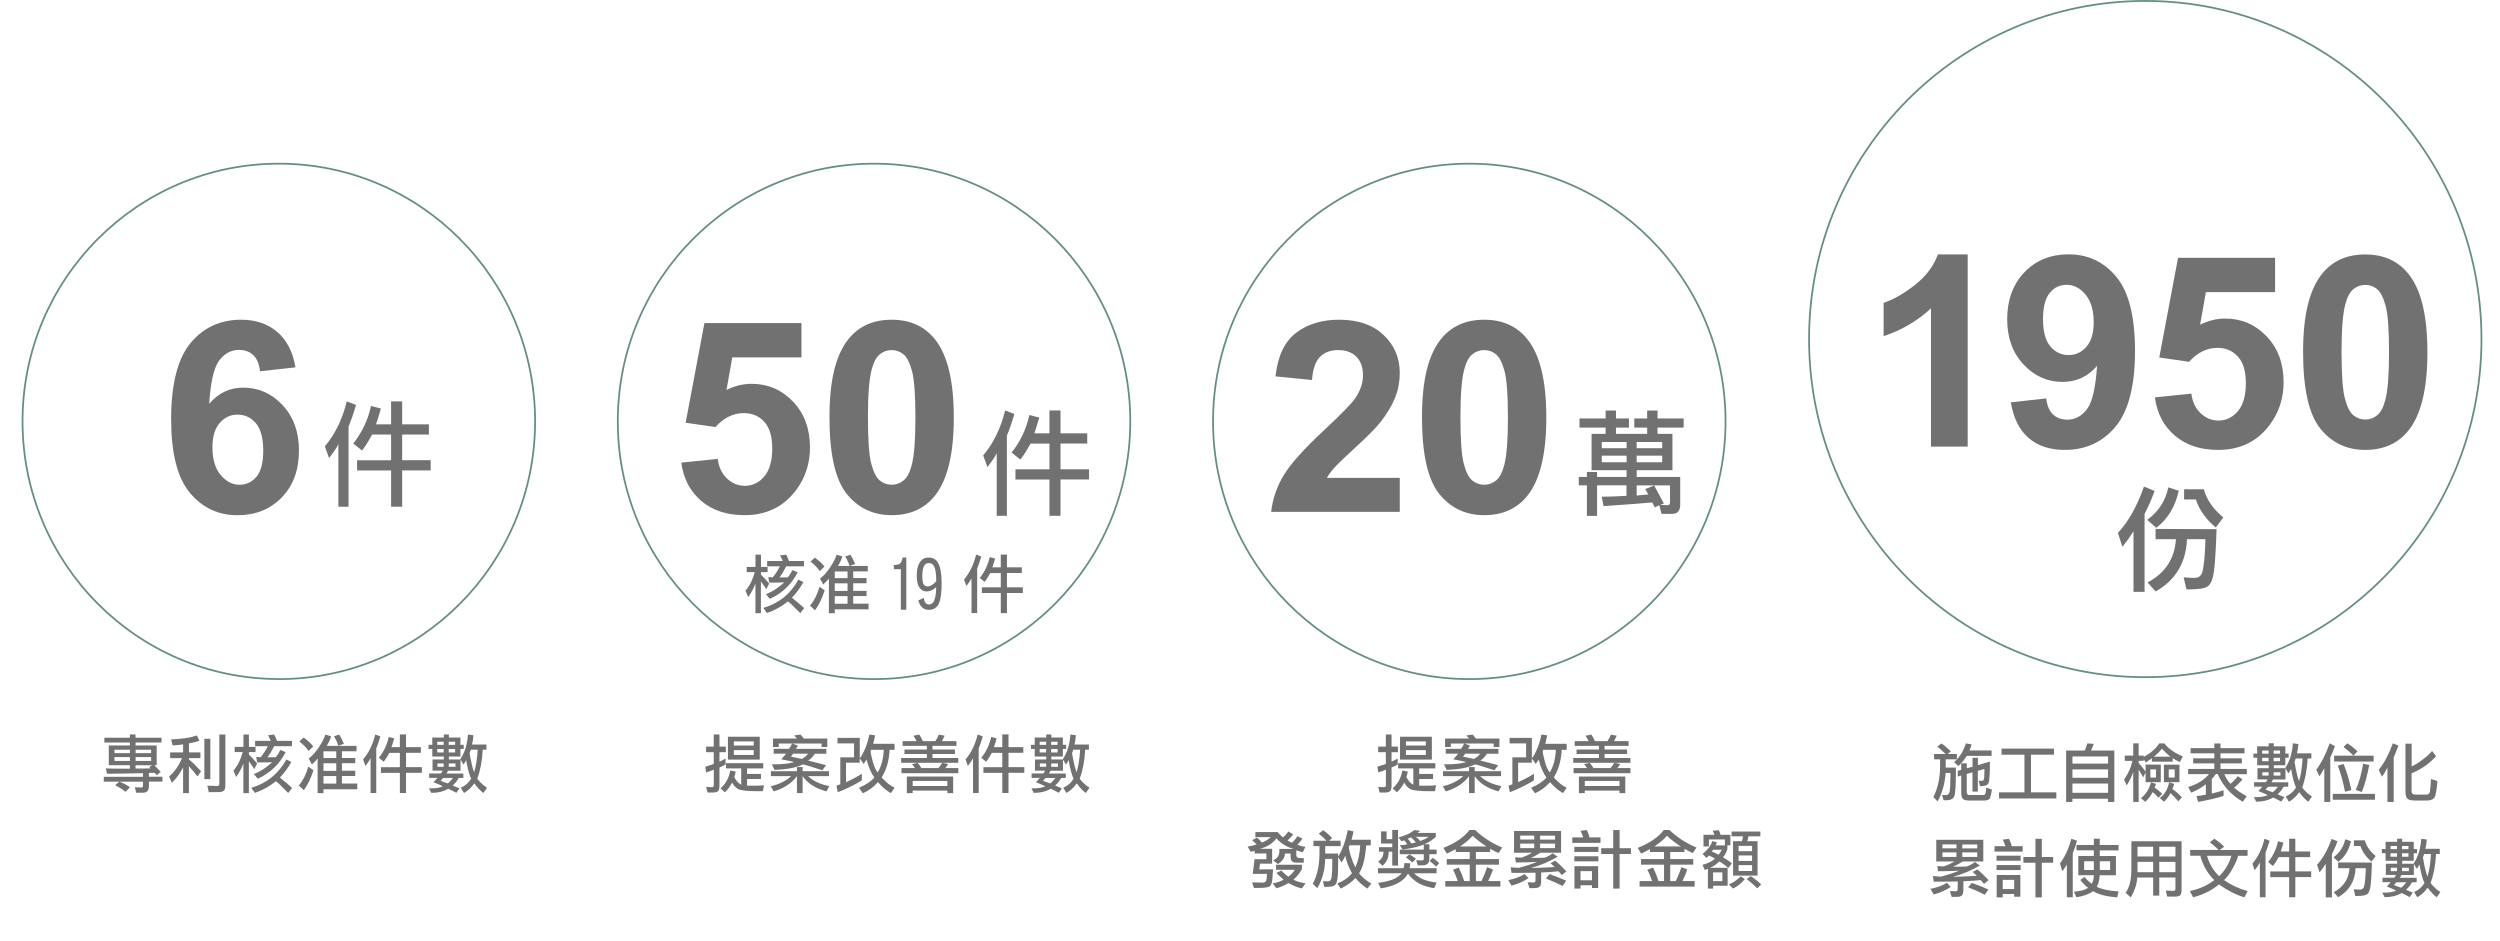 <?xml version="1.0" encoding="UTF-8"?>
<svg id="_圖層_2" data-name="圖層_2" xmlns="http://www.w3.org/2000/svg" xmlns:xlink="http://www.w3.org/1999/xlink" viewBox="0 0 392.69 147.81">
  <defs>
    <style>
      .cls-1 {
        stroke: #638f82;
        stroke-width: .28px;
      }

      .cls-1, .cls-2 {
        fill: none;
      }

      .cls-3 {
        fill: #727171;
      }

      .cls-4 {
        clip-path: url(#clippath);
      }
    </style>
    <clipPath id="clippath">
      <rect class="cls-2" width="392.69" height="147.81"/>
    </clipPath>
  </defs>
  <g id="_圖層_1-2" data-name="圖層_1">
    <path class="cls-3" d="M46.43,57.7l-5.58.62c-.14-1.15-.49-2-1.07-2.54s-1.32-.82-2.24-.82c-1.22,0-2.25.55-3.09,1.64s-1.37,3.37-1.59,6.83c1.44-1.7,3.22-2.54,5.35-2.54,2.41,0,4.47.92,6.18,2.75s2.57,4.2,2.57,7.1c0,3.08-.9,5.54-2.71,7.4s-4.12,2.79-6.95,2.79c-3.04,0-5.53-1.18-7.49-3.54-1.96-2.36-2.93-6.22-2.93-11.6s1.02-9.48,3.06-11.92,4.68-3.65,7.94-3.65c2.28,0,4.17.64,5.67,1.92s2.45,3.13,2.86,5.57ZM33.37,70.27c0,1.87.43,3.32,1.29,4.34s1.85,1.53,2.95,1.53,1.96-.42,2.67-1.25,1.07-2.2,1.07-4.1-.38-3.39-1.15-4.3-1.72-1.36-2.87-1.36-2.04.43-2.81,1.3c-.77.87-1.15,2.15-1.15,3.85Z"/>
    <g>
      <path class="cls-3" d="M107,72.67l5.74-.59c.16,1.3.65,2.33,1.46,3.09.81.76,1.74,1.14,2.79,1.14,1.2,0,2.22-.49,3.06-1.47.83-.98,1.25-2.45,1.25-4.42,0-1.85-.41-3.23-1.24-4.15-.83-.92-1.9-1.38-3.23-1.38-1.65,0-3.14.73-4.45,2.19l-4.68-.68,2.95-15.65h15.24v5.39h-10.87l-.9,5.11c1.29-.64,2.6-.96,3.94-.96,2.56,0,4.72.93,6.5,2.79s2.67,4.27,2.67,7.24c0,2.47-.72,4.68-2.15,6.62-1.96,2.65-4.67,3.98-8.14,3.98-2.78,0-5.04-.75-6.79-2.24s-2.8-3.49-3.14-6.01Z"/>
      <path class="cls-3" d="M140.06,50.22c2.91,0,5.19,1.04,6.83,3.12,1.96,2.46,2.93,6.54,2.93,12.24s-.98,9.78-2.95,12.26c-1.63,2.05-3.9,3.08-6.81,3.08s-5.28-1.12-7.08-3.37c-1.79-2.25-2.69-6.26-2.69-12.03s.98-9.73,2.95-12.22c1.63-2.05,3.9-3.08,6.81-3.08ZM140.06,54.99c-.7,0-1.32.22-1.87.67s-.97,1.24-1.27,2.39c-.4,1.49-.59,4-.59,7.53s.18,5.95.53,7.27.8,2.2,1.34,2.63,1.16.66,1.86.66,1.32-.22,1.87-.67.97-1.24,1.27-2.39c.4-1.48.59-3.98.59-7.51s-.18-5.95-.53-7.27c-.36-1.32-.8-2.2-1.34-2.64s-1.16-.67-1.86-.67Z"/>
    </g>
    <g>
      <path class="cls-3" d="M219.87,75.05v5.35h-20.2c.22-2.02.88-3.94,1.97-5.75s3.25-4.21,6.48-7.21c2.6-2.42,4.19-4.06,4.78-4.92.79-1.19,1.19-2.37,1.19-3.53,0-1.29-.35-2.27-1.04-2.96s-1.64-1.04-2.86-1.04-2.16.36-2.87,1.09-1.12,1.93-1.23,3.61l-5.74-.57c.34-3.17,1.42-5.45,3.22-6.83s4.06-2.07,6.77-2.07c2.97,0,5.3.8,6.99,2.4s2.54,3.59,2.54,5.97c0,1.35-.24,2.64-.73,3.87-.49,1.22-1.25,2.51-2.31,3.85-.7.89-1.96,2.17-3.77,3.83s-2.97,2.78-3.46,3.32-.88,1.08-1.18,1.6h11.44Z"/>
      <path class="cls-3" d="M233.13,50.22c2.91,0,5.19,1.04,6.83,3.12,1.96,2.46,2.93,6.54,2.93,12.24s-.98,9.78-2.95,12.26c-1.63,2.05-3.9,3.08-6.81,3.08s-5.28-1.12-7.08-3.37c-1.79-2.25-2.69-6.26-2.69-12.03s.98-9.73,2.95-12.22c1.63-2.05,3.9-3.08,6.81-3.08ZM233.13,54.99c-.7,0-1.32.22-1.87.67s-.97,1.24-1.27,2.39c-.4,1.49-.59,4-.59,7.53s.18,5.95.53,7.27.8,2.2,1.34,2.63,1.16.66,1.86.66,1.32-.22,1.87-.67.97-1.24,1.27-2.39c.4-1.48.59-3.98.59-7.51s-.18-5.95-.53-7.27c-.36-1.32-.8-2.2-1.34-2.64s-1.16-.67-1.86-.67Z"/>
    </g>
    <g>
      <path class="cls-3" d="M309.07,70.15h-5.76v-21.72c-2.11,1.97-4.59,3.42-7.44,4.37v-5.23c1.5-.49,3.14-1.42,4.9-2.8,1.76-1.37,2.97-2.98,3.63-4.81h4.68v30.19Z"/>
      <path class="cls-3" d="M315.83,63.2l5.58-.62c.14,1.13.49,1.98,1.07,2.52s1.33.82,2.28.82c1.19,0,2.2-.55,3.04-1.64s1.37-3.36,1.6-6.81c-1.45,1.68-3.26,2.52-5.43,2.52-2.37,0-4.41-.91-6.12-2.74-1.72-1.83-2.57-4.2-2.57-7.13s.91-5.51,2.72-7.37c1.81-1.87,4.12-2.8,6.92-2.8,3.05,0,5.55,1.18,7.51,3.54,1.96,2.36,2.93,6.24,2.93,11.64s-1.02,9.46-3.06,11.89-4.69,3.65-7.96,3.65c-2.35,0-4.25-.62-5.7-1.88-1.45-1.25-2.38-3.12-2.79-5.61ZM328.87,50.61c0-1.86-.43-3.3-1.28-4.33s-1.84-1.54-2.96-1.54-1.95.42-2.66,1.26c-.7.84-1.06,2.22-1.06,4.13s.38,3.37,1.15,4.28c.77.91,1.72,1.36,2.87,1.36s2.04-.44,2.8-1.31,1.14-2.16,1.14-3.86Z"/>
      <path class="cls-3" d="M338.47,62.42l5.74-.59c.16,1.3.65,2.33,1.46,3.09.81.76,1.74,1.14,2.79,1.14,1.2,0,2.22-.49,3.06-1.47.83-.98,1.25-2.45,1.25-4.42,0-1.85-.41-3.23-1.24-4.15-.83-.92-1.9-1.38-3.23-1.38-1.65,0-3.14.73-4.45,2.19l-4.68-.68,2.95-15.65h15.24v5.39h-10.87l-.9,5.11c1.29-.64,2.6-.96,3.94-.96,2.56,0,4.72.93,6.5,2.79s2.67,4.27,2.67,7.24c0,2.47-.72,4.68-2.15,6.62-1.96,2.65-4.67,3.98-8.14,3.98-2.78,0-5.04-.75-6.79-2.24s-2.8-3.49-3.14-6.01Z"/>
      <path class="cls-3" d="M371.53,39.97c2.91,0,5.19,1.04,6.83,3.12,1.96,2.46,2.93,6.54,2.93,12.24s-.98,9.78-2.95,12.26c-1.63,2.05-3.9,3.08-6.81,3.08s-5.28-1.12-7.08-3.37c-1.79-2.25-2.69-6.26-2.69-12.03s.98-9.73,2.95-12.22c1.63-2.05,3.9-3.08,6.81-3.08ZM371.53,44.75c-.7,0-1.32.22-1.87.67s-.97,1.24-1.27,2.39c-.4,1.49-.59,4-.59,7.53s.18,5.95.53,7.27.8,2.2,1.34,2.63,1.16.66,1.86.66,1.32-.22,1.87-.67.97-1.24,1.27-2.39c.4-1.48.59-3.98.59-7.51s-.18-5.95-.53-7.27c-.36-1.32-.8-2.2-1.34-2.64s-1.16-.67-1.86-.67Z"/>
    </g>
    <path class="cls-3" d="M51.02,70.12c1.62-1.92,2.77-4.28,3.45-7.07l1.46.56c-.41,1.36-.8,2.49-1.18,3.39v12.6h-1.6v-9.83c-.23.5-.72,1.23-1.46,2.18l-.67-1.85ZM61.43,79.61v-5.71h-5.34v-1.6h5.34v-4.04h-2.97c-.28.47-.52.87-.7,1.21-.25.4-.54.83-.9,1.3l-1.37-1.11c1.38-1.73,2.31-3.7,2.79-5.89l1.55.4c-.36,1.27-.62,2.09-.77,2.48h2.37v-3.6h1.74v3.6h4.2v1.6h-4.2v4.04h4.48v1.6h-4.48v5.71h-1.74Z"/>
    <path class="cls-3" d="M154.43,71.54c1.62-1.92,2.77-4.28,3.45-7.07l1.46.56c-.41,1.36-.8,2.49-1.18,3.39v12.6h-1.6v-9.83c-.23.5-.72,1.23-1.46,2.18l-.67-1.85ZM164.84,81.03v-5.71h-5.34v-1.6h5.34v-4.04h-2.97c-.28.47-.52.87-.7,1.21-.25.4-.54.83-.9,1.3l-1.37-1.11c1.38-1.73,2.31-3.7,2.79-5.89l1.55.4c-.36,1.27-.62,2.09-.77,2.48h2.37v-3.6h1.74v3.6h4.2v1.6h-4.2v4.04h4.48v1.6h-4.48v5.71h-1.74Z"/>
    <path class="cls-3" d="M259.93,79.71l-.39-.79c-1.31.13-3.87.32-7.66.58l-.28-1.48c1.24,0,2.54-.05,3.88-.14v-1.65h-4.62v4.8h-1.6v-4.8h-1.27v-1.32h1.27v-.77h1.6v.77h4.64v-1.05h-5.5v-5.71h2.2v-.98h-4.1v-1.44h4.1v-1.25h1.63v1.25h2.04v1.44h-2.04v.98h4.9v-.98h-2.02v-1.44h2.02v-1.25h1.63v1.25h4.1v1.44h-4.1v.98h2.34v5.71h-5.62v1.05h6.84v4.32c0,1-.42,1.49-1.25,1.49h-1.69l-.35-1.37-.7.35ZM255.5,70.4v-.97h-3.9v.97h3.9ZM255.5,72.61v-1.04h-3.9v1.04h3.9ZM261.09,70.4v-.97h-4.01v.97h4.01ZM261.09,72.61v-1.04h-4.01v1.04h4.01ZM260.76,79.31l1.16.04c.27,0,.4-.15.4-.46v-2.65h-5.24v1.6c.88-.08,1.49-.14,1.83-.18l-.49-.84,1.41-.56c.15.26.4.73.76,1.41.3.59.56,1.05.76,1.41l-.58.25Z"/>
    <path class="cls-3" d="M332.67,83.72c1.64-1.77,3.01-4.2,4.1-7.29l1.67.69c-.47,1.28-1,2.48-1.58,3.62v12.23h-1.74v-9.51c-.55.87-1.13,1.68-1.74,2.43l-.7-2.16ZM340.6,76.55l1.63.54c-.55,2.5-1.73,4.44-3.53,5.82l-1.42-1.25c1.76-1.29,2.87-2.99,3.32-5.12ZM348.17,83.12c-.11,3.15-.24,5.34-.4,6.56-.16,1.21-.47,1.99-.91,2.36s-1.44.54-2.99.54h-.42l-.46-1.9c.62.06,1.18.09,1.69.09.64,0,1.05-.28,1.23-.83v-.02c.27-.9.44-2.64.51-5.22h-2.9c-.14,3.68-1.78,6.42-4.92,8.21l-1.27-1.42c2.77-1.46,4.25-3.73,4.46-6.79h-3.2v-1.62l9.58.04ZM346.17,76.85c.43,1.62,1.45,3.09,3.06,4.43l-1.18,1.58c-1.57-1.31-2.61-2.78-3.13-4.41h-1.85v-1.6h3.09Z"/>
    <g>
      <path class="cls-3" d="M24.21,120.19c.29.26.64.61,1.04,1.05l-.62.53-.33-.37h-.45c-.19,0-.34,0-.46,0v.61h2.12v.76h-2.12v.71c0,.69-.32,1.04-.95,1.04h-1.05l-.21-.87.99.05c.2,0,.29-.1.29-.29v-.63h-6.16v-.76h6.16v-.57c-.8.03-1.66.04-2.57.05-1.06,0-2.08.02-3.07.04l-.21-.84c.88.03,1.75.04,2.61.04.48,0,.88,0,1.18,0v-.54h-3.31v-3.1h3.31v-.47h-4.01v-.75h4.01v-.51h.89v.51h4.08v.75h-4.08v.47h3.32v3.1h-.4ZM20.41,118.3v-.53h-2.43v.53h2.43ZM20.41,119.52v-.6h-2.43v.6h2.43ZM20.41,123.65l-.67.72c-.52-.39-1.07-.74-1.65-1.04l.66-.55c.49.18,1.04.46,1.66.86ZM23.74,118.3v-.53h-2.44v.53h2.44ZM23.74,119.52v-.6h-2.44v.6h2.44ZM21.29,120.19v.53c.42,0,.82,0,1.22,0,.42,0,.8-.02,1.14-.03l-.22-.22.47-.26h-2.61Z"/>
      <path class="cls-3" d="M28.77,116.92c-.46.08-1.02.14-1.66.17l-.23-.95c1.68-.06,3.03-.26,4.05-.62l.39.84c-.55.18-1.09.32-1.64.4v1.42h1.8v.9h-1.8v.21c.57.46,1.2,1.08,1.9,1.86l-.56.81c-.61-.77-1.05-1.31-1.35-1.6v4.22h-.91v-4.05c-.52,1.01-1.11,1.82-1.77,2.42l-.42-.98c.85-.74,1.52-1.7,2.03-2.89h-1.88v-.9h2.04v-1.26ZM32.1,122.38v-6.33h.94v6.33h-.94ZM34.44,115.38h.96v7.9c0,.46-.08.76-.23.91-.16.16-.46.23-.9.23h-1.48l-.22-1.01,1.55.05c.22,0,.33-.1.33-.31v-7.77Z"/>
      <path class="cls-3" d="M39.09,118.51c.41.4.84.87,1.3,1.41l-.45.89c-.4-.61-.69-1.02-.85-1.22v4.99h-.86v-4.66c-.26.72-.64,1.43-1.14,2.13l-.42-1.01c.69-.82,1.17-1.79,1.45-2.91h-1.26v-.82h1.38v-1.93h.86v1.93h1.04v.82h-1.04v.38ZM45.77,119.69c-.53.92-1.13,1.74-1.81,2.44.93.75,1.57,1.3,1.92,1.64l-.61.79c-1.19-1.22-1.84-1.84-1.95-1.84-.98.81-2.07,1.41-3.29,1.82l-.56-.8c2.43-.7,4.27-2.19,5.52-4.45l.77.4ZM43.07,117.2c-.36.72-.72,1.31-1.06,1.75.28,0,.51,0,.68,0s.38,0,.64-.02c.23-.27.47-.64.71-1.13l.83.35c-.98,1.9-2.44,3.29-4.38,4.17l-.61-.74c.68-.26,1.33-.62,1.93-1.08.61-.46.92-.72.94-.8,0,.04-.41.06-1.22.06h-1.14l-.14-.86c.1,0,.23.01.39.02.13.01.23.02.31.03.43-.53.8-1.11,1.12-1.74h-2v-.84h2.46c-.14-.32-.28-.61-.43-.88l.96-.11c.12.2.27.53.45.99h2.35v.84h-2.8Z"/>
      <path class="cls-3" d="M49.24,121c-.44,1.32-.94,2.36-1.52,3.12l-.79-.73c.66-.77,1.16-1.76,1.5-2.97l.81.58ZM48.47,117.96c-.36-.53-.85-1.03-1.46-1.49l.68-.62c.61.42,1.12.89,1.51,1.39l-.73.73ZM56.12,123.09v.88h-5.31v.61h-.92v-5.44c-.21.27-.51.59-.9.94l-.5-.93c.53-.39,1.06-.98,1.59-1.76.52-.78.86-1.45,1.02-2l.91.27c-.18.57-.42,1.07-.7,1.5h4.69v.85h-2.29v1.05h2.09v.82h-2.09v1.19h2.09v.82h-2.09v1.19h2.42ZM52.82,119.07v-1.05h-2.01v1.05h2.01ZM52.82,121.08v-1.19h-2.01v1.19h2.01ZM52.82,123.09v-1.19h-2.01v1.19h2.01ZM53.13,117.13c-.14-.51-.37-1-.67-1.47l.8-.28c.23.31.48.79.76,1.46l-.89.3Z"/>
      <path class="cls-3" d="M57.03,119.3c.9-1.07,1.54-2.38,1.91-3.93l.81.31c-.23.75-.45,1.38-.65,1.88v7h-.89v-5.46c-.13.28-.4.68-.81,1.21l-.37-1.03ZM62.81,124.57v-3.17h-2.97v-.89h2.97v-2.25h-1.65c-.16.26-.29.49-.39.67-.14.22-.3.46-.5.72l-.76-.62c.77-.96,1.29-2.05,1.55-3.27l.86.22c-.2.7-.35,1.16-.43,1.38h1.32v-2h.97v2h2.33v.89h-2.33v2.25h2.49v.89h-2.49v3.17h-.97Z"/>
      <path class="cls-3" d="M72.34,119.3v1.76h-1.97c-.05.13-.12.28-.23.44h2.64v.7h-.73c-.26.49-.58.88-.95,1.18.19.08.37.16.56.24.18.07.35.14.51.21l-.48.7c-.15-.08-.37-.2-.66-.34-.21-.09-.41-.19-.62-.3-.73.44-1.59.65-2.58.65h-.09l-.36-.71c.09,0,.21,0,.37,0,.77,0,1.38-.11,1.81-.32-.3-.16-.79-.37-1.47-.64.13-.12.33-.35.61-.68h-1.29v-.7h1.85c.12-.14.21-.29.26-.44h-1.58v-1.76h1.77v-.46h-1.81v-1.19h-.59v-.65h.59v-1.14h1.81v-.48h.8v.48h1.81v1.14h.52v.65h-.52v1.19h-1.81v.46h1.86ZM69.69,117v-.49h-1.01v.49h1.01ZM69.69,118.19v-.54h-1.01v.54h1.01ZM69.69,119.92h-.98v.53h.98v-.53ZM69.6,122.2c-.12.15-.25.3-.39.44.16.07.34.14.54.21.22.08.41.15.58.21.25-.17.53-.46.83-.86h-1.55ZM71.49,117v-.49h-1.01v.49h1.01ZM71.49,118.19v-.54h-1.01v.54h1.01ZM71.55,119.92h-1.06v.53h1.06v-.53ZM72.31,119.24c.68-.99,1.08-2.28,1.2-3.87l.86.12c-.05.59-.12,1.07-.23,1.46h2.27v.81h-.58c-.11,1.83-.4,3.34-.86,4.53,0,.05.15.24.46.57.31.33.67.62,1.07.88l-.58.82c-.48-.36-.95-.87-1.42-1.51-.43.63-.97,1.14-1.62,1.51l-.5-.82c.72-.33,1.26-.8,1.62-1.42-.29-.62-.55-1.6-.78-2.94,0,.03-.07.17-.22.42-.06.08-.12.19-.2.3l-.5-.87ZM73.94,117.77c-.03.18-.09.35-.18.52,0,.06.07.44.21,1.14.13.7.3,1.33.5,1.89.3-.95.48-2.14.56-3.56h-1.08Z"/>
    </g>
    <g>
      <path class="cls-3" d="M112.11,120.9c-.23.11-.63.25-1.19.43l-.14-.9c.62-.19,1.07-.33,1.33-.44v-1.84h-1.2v-.88h1.2v-1.9h.9v1.9h1v.88h-1v1.48c.32-.13.63-.29.95-.48l.02.92c-.24.16-.56.32-.97.48v2.8c0,.47-.07.77-.22.92-.16.15-.46.22-.9.22h-.75l-.22-.88.88.04c.21,0,.32-.1.32-.31v-2.45ZM119.84,124.28c-.21,0-.46,0-.76,0-1.7,0-2.75-.12-3.15-.35-.4-.24-.71-.58-.93-1.01-.33.63-.71,1.14-1.14,1.53l-.69-.62c.82-.7,1.33-1.63,1.54-2.79l.85.15c-.07.35-.14.64-.21.86,0,.06.1.23.31.53.2.29.46.52.77.67v-2.55h-2.39v-.82h5.85v.82h-2.54v.87h2.18v.79h-2.18v1.05h1.43c.42,0,.82-.03,1.22-.06l-.16.92ZM114.34,119.31v-3.59h5v3.59h-5ZM118.39,116.46h-3.12v.65h3.12v-.65ZM115.27,118.58h3.12v-.75h-3.12v.75Z"/>
      <path class="cls-3" d="M126.07,120.49v.65h4.14v.77h-3.28c.76.75,1.87,1.28,3.33,1.57l-.44.83c-1.74-.48-2.99-1.28-3.75-2.4v2.66h-.89v-2.66c-.81,1.11-2.03,1.91-3.65,2.4l-.47-.81c1.31-.3,2.38-.83,3.22-1.59h-3.19v-.77h4.09v-.65h.89ZM125.33,117.12c-.1.2-.21.37-.32.51h4.79v.76h-1.81c-.24.41-.59.77-1.04,1.09.46.11.9.22,1.35.33.51.12,1,.26,1.46.4l-.6.78c-1.86-.61-2.88-.92-3.06-.92-.93.49-2.41.78-4.42.87l-.44-.88h.21c1.48,0,2.57-.12,3.29-.36-.68-.16-1.35-.31-2.03-.43.14-.16.3-.33.46-.52.1-.12.21-.24.31-.37h-1.96v-.76h2.41c.14-.18.31-.46.49-.84l.9.33ZM125.19,116c-.06-.08-.14-.17-.22-.24-.06-.07-.14-.15-.21-.24l.99-.14c.1.12.19.23.26.32.08.09.16.19.25.3h3.69v1.33h-.9v-.54h-6.73v.54h-.9v-1.33h3.77ZM124.57,118.39c-.05.07-.1.14-.14.21-.06.1-.13.19-.2.25.74.14,1.31.26,1.71.36.42-.21.75-.49.99-.83h-2.36Z"/>
      <path class="cls-3" d="M136.52,115.38l.95.12c-.15.68-.25,1.12-.31,1.33h3.36v.95h-.78c-.09,1.69-.5,3.12-1.23,4.3,0,.06.2.28.6.67.39.38.86.71,1.41.98l-.58.85c-.72-.4-1.39-.97-2.03-1.72-.72.79-1.51,1.37-2.37,1.74l-.61-.86c1.11-.48,1.91-1.01,2.4-1.61-.54-.77-.94-1.72-1.21-2.82-.18.29-.34.52-.46.68l-.62-.86v.67h-2.15v3.06c.9-.4,1.73-.84,2.48-1.32v1.04c-1.13.7-2.38,1.32-3.77,1.86l-.22-1.02c.29-.1.49-.19.61-.24v-4.22h2.16v-2.19h-2.6v-.87h3.5v3.2c.29-.33.58-.88.89-1.63s.5-1.45.6-2.08ZM136.83,117.77s-.02.06-.04.11c-.03.07-.04.1-.04.12,0,.22.1.73.31,1.51.2.79.47,1.4.8,1.83.57-.94.89-2.13.96-3.56h-1.99Z"/>
      <path class="cls-3" d="M146.92,116.41c.22-.31.4-.65.54-1.02l.92.17c-.06.13-.13.27-.21.43-.06.14-.13.28-.22.42h2.29v.75h-3.77v.57h3.53v.71h-3.53v.62h4.06v.76h-8.98v-.76h4.04v-.62h-3.52v-.71h3.52v-.57h-3.81v-.75h2.19c-.2-.4-.36-.68-.5-.84l.91-.19c.21.27.4.62.57,1.03h1.97ZM141.6,121.45v-.81h2.12c-.2-.29-.35-.49-.47-.61l.87-.21c.18.17.38.44.6.82h2.68c.14-.15.26-.3.35-.45.1-.17.19-.29.24-.37l.92.19c-.09.21-.23.42-.43.63h2.05v.81h-8.93ZM142.44,121.97h7.28v2.61h-.91v-.4h-5.45v.4h-.92v-2.61ZM148.81,122.67h-5.45v.79h5.45v-.79Z"/>
      <path class="cls-3" d="M151.66,119.3c.9-1.07,1.54-2.38,1.91-3.93l.81.31c-.23.75-.45,1.38-.65,1.88v7h-.89v-5.46c-.13.28-.4.68-.81,1.21l-.37-1.03ZM157.44,124.57v-3.17h-2.97v-.89h2.97v-2.25h-1.65c-.16.26-.29.49-.39.67-.14.22-.3.46-.5.72l-.76-.62c.77-.96,1.29-2.05,1.55-3.27l.86.22c-.2.7-.35,1.16-.43,1.38h1.32v-2h.97v2h2.33v.89h-2.33v2.25h2.49v.89h-2.49v3.17h-.97Z"/>
      <path class="cls-3" d="M166.97,119.3v1.76h-1.97c-.05.13-.12.28-.23.44h2.64v.7h-.73c-.26.49-.58.88-.95,1.18.19.08.37.16.56.24.18.07.35.14.51.21l-.48.7c-.15-.08-.37-.2-.66-.34-.21-.09-.41-.19-.62-.3-.73.44-1.59.65-2.58.65h-.09l-.36-.71c.09,0,.21,0,.37,0,.77,0,1.38-.11,1.81-.32-.3-.16-.79-.37-1.47-.64.13-.12.33-.35.61-.68h-1.29v-.7h1.85c.12-.14.21-.29.26-.44h-1.58v-1.76h1.77v-.46h-1.81v-1.19h-.59v-.65h.59v-1.14h1.81v-.48h.8v.48h1.81v1.14h.52v.65h-.52v1.19h-1.81v.46h1.86ZM164.32,117v-.49h-1.01v.49h1.01ZM164.32,118.19v-.54h-1.01v.54h1.01ZM164.32,119.92h-.98v.53h.98v-.53ZM164.23,122.2c-.12.15-.25.3-.39.44.16.07.34.14.54.21.22.08.41.15.58.21.25-.17.53-.46.83-.86h-1.55ZM166.12,117v-.49h-1.01v.49h1.01ZM166.12,118.19v-.54h-1.01v.54h1.01ZM166.18,119.92h-1.06v.53h1.06v-.53ZM166.94,119.24c.68-.99,1.08-2.28,1.2-3.87l.86.12c-.05.59-.12,1.07-.23,1.46h2.27v.81h-.58c-.11,1.83-.4,3.34-.86,4.53,0,.05.15.24.46.57.31.33.67.62,1.07.88l-.58.82c-.48-.36-.95-.87-1.42-1.51-.43.63-.97,1.14-1.62,1.51l-.5-.82c.72-.33,1.26-.8,1.62-1.42-.29-.62-.55-1.6-.78-2.94,0,.03-.07.17-.22.42-.06.08-.12.19-.2.3l-.5-.87ZM168.57,117.77c-.03.18-.09.35-.18.52,0,.06.07.44.21,1.14.13.7.3,1.33.5,1.89.3-.95.48-2.14.56-3.56h-1.08Z"/>
    </g>
    <g>
      <path class="cls-3" d="M217.68,120.9c-.23.11-.63.25-1.19.43l-.14-.9c.62-.19,1.07-.33,1.33-.44v-1.84h-1.2v-.88h1.2v-1.9h.9v1.9h1v.88h-1v1.48c.32-.13.63-.29.95-.48l.02.92c-.24.16-.56.32-.97.48v2.8c0,.47-.07.77-.22.92-.16.15-.46.22-.9.22h-.75l-.22-.88.88.04c.21,0,.32-.1.32-.31v-2.45ZM225.41,124.28c-.21,0-.46,0-.76,0-1.7,0-2.75-.12-3.15-.35-.4-.24-.71-.58-.93-1.01-.33.63-.71,1.14-1.14,1.53l-.69-.62c.82-.7,1.33-1.63,1.54-2.79l.85.15c-.07.35-.14.64-.21.86,0,.06.1.23.31.53.2.29.46.52.77.67v-2.55h-2.39v-.82h5.85v.82h-2.54v.87h2.18v.79h-2.18v1.05h1.43c.42,0,.82-.03,1.22-.06l-.16.92ZM219.91,119.31v-3.59h5v3.59h-5ZM223.96,116.46h-3.12v.65h3.12v-.65ZM220.84,118.58h3.12v-.75h-3.12v.75Z"/>
      <path class="cls-3" d="M231.64,120.49v.65h4.14v.77h-3.28c.76.75,1.87,1.28,3.33,1.57l-.44.83c-1.74-.48-2.99-1.28-3.75-2.4v2.66h-.89v-2.66c-.81,1.11-2.03,1.91-3.65,2.4l-.47-.81c1.31-.3,2.38-.83,3.22-1.59h-3.19v-.77h4.09v-.65h.89ZM230.9,117.12c-.1.2-.21.37-.32.51h4.79v.76h-1.81c-.24.41-.59.77-1.04,1.09.46.11.9.22,1.35.33.51.12,1,.26,1.46.4l-.6.78c-1.86-.61-2.88-.92-3.06-.92-.93.49-2.41.78-4.42.87l-.44-.88h.21c1.48,0,2.57-.12,3.29-.36-.68-.16-1.35-.31-2.03-.43.14-.16.3-.33.46-.52.1-.12.21-.24.31-.37h-1.96v-.76h2.41c.14-.18.31-.46.49-.84l.9.33ZM230.76,116c-.06-.08-.14-.17-.22-.24-.06-.07-.14-.15-.21-.24l.99-.14c.1.12.19.23.26.32.08.09.16.19.25.3h3.69v1.33h-.9v-.54h-6.73v.54h-.9v-1.33h3.77ZM230.14,118.39c-.05.07-.1.14-.14.21-.06.1-.13.19-.2.25.74.14,1.31.26,1.71.36.42-.21.75-.49.99-.83h-2.36Z"/>
      <path class="cls-3" d="M242.09,115.38l.95.12c-.15.68-.25,1.12-.31,1.33h3.36v.95h-.78c-.09,1.69-.5,3.12-1.23,4.3,0,.06.2.28.6.67.39.38.86.71,1.41.98l-.58.85c-.72-.4-1.39-.97-2.03-1.72-.72.79-1.51,1.37-2.37,1.74l-.61-.86c1.11-.48,1.91-1.01,2.4-1.61-.54-.77-.94-1.72-1.21-2.82-.18.29-.34.52-.46.68l-.62-.86v.67h-2.15v3.06c.9-.4,1.73-.84,2.48-1.32v1.04c-1.13.7-2.38,1.32-3.77,1.86l-.22-1.02c.29-.1.49-.19.61-.24v-4.22h2.16v-2.19h-2.6v-.87h3.5v3.2c.29-.33.58-.88.89-1.63s.5-1.45.6-2.08ZM242.4,117.77s-.02.06-.04.11c-.03.07-.04.1-.04.12,0,.22.1.73.31,1.51.2.79.47,1.4.8,1.83.57-.94.89-2.13.96-3.56h-1.99Z"/>
      <path class="cls-3" d="M252.49,116.41c.22-.31.4-.65.54-1.02l.92.17c-.06.13-.13.27-.21.43-.06.14-.13.28-.22.42h2.29v.75h-3.77v.57h3.53v.71h-3.53v.62h4.06v.76h-8.98v-.76h4.04v-.62h-3.52v-.71h3.52v-.57h-3.81v-.75h2.19c-.2-.4-.36-.68-.5-.84l.91-.19c.21.27.4.62.57,1.03h1.97ZM247.17,121.45v-.81h2.12c-.2-.29-.35-.49-.47-.61l.87-.21c.18.17.38.44.6.82h2.68c.14-.15.26-.3.35-.45.1-.17.19-.29.24-.37l.92.19c-.09.21-.23.42-.43.63h2.05v.81h-8.93ZM248.01,121.97h7.28v2.61h-.91v-.4h-5.45v.4h-.92v-2.61ZM254.38,122.67h-5.45v.79h5.45v-.79Z"/>
    </g>
    <g>
      <path class="cls-3" d="M200.5,131.68c-.61.83-1.49,1.38-2.64,1.65h1.96v2.33h-1.9l-.12.89h2.17c-.02.3-.05.75-.1,1.36-.04.62-.16,1.04-.35,1.25-.2.21-.8.31-1.8.31-.28,0-.53,0-.76,0l-.28-.88c.71.03,1.26.05,1.65.05s.59-.18.62-.55c.03-.36.05-.63.06-.83h-2.23l.28-2.3h1.86v-.9h-1.84v-.42l-.61.16-.51-.82c.61-.09,1.09-.21,1.44-.35-.16-.14-.27-.24-.33-.3-.12-.12-.25-.24-.38-.35l.75-.41c.34.27.59.52.76.77.47-.14.93-.42,1.4-.85h-2.41v-.79h3.51c.25.32.52.6.83.83.29-.22.57-.53.84-.93l.77.47c-.29.34-.6.66-.91.96.17.08.41.2.71.36.4-.4.69-.75.87-1.05l.77.39c-.23.34-.49.66-.79.95.44.19.86.3,1.26.32l-.41.87c-.34-.08-.68-.19-1.02-.31v.76c0,.31.18.46.55.46h.62v.72h-1.19c-.59,0-.88-.31-.88-.92v-.51h-.89c-.01.64-.38,1.19-1.09,1.65l-.76-.58c.65-.29.98-.77.98-1.45v-.35h2.26c-1.08-.28-1.99-.83-2.72-1.65ZM204.51,136.5c-.37.68-.82,1.23-1.34,1.66.42.27,1.05.46,1.89.58l-.56.81c-.6-.12-1.31-.4-2.12-.84-.55.34-1.18.62-1.88.82l-.59-.76c.85-.18,1.42-.38,1.7-.61-.26-.21-.63-.56-1.12-1.04l.76-.38c.42.42.79.74,1.11.97.44-.33.78-.7,1.03-1.09h-2.95v-.79h4.06v.68Z"/>
      <path class="cls-3" d="M208.44,139.31c-.16,0-.3,0-.43,0l-.21-.89c.23.01.45.02.64.02h.15c.32,0,.51-.23.58-.67.06-.45.1-1.18.1-2.2v-.66h-1.11c-.04,1.71-.45,3.25-1.24,4.61l-.72-.69c.71-1.28,1.06-2.92,1.06-4.9v-1.02h-.95v-.85h2.03c-.31-.36-.71-.74-1.19-1.11l.69-.55c.48.34.95.75,1.41,1.23l-.48.43h1.81v.85h-2.42v1.16h2.02v.47c.63-.92,1.14-2.3,1.53-4.15l.9.21c-.05.19-.09.4-.15.64-.06.26-.11.48-.17.66h3.02v.89h-.72c-.14,2-.51,3.47-1.11,4.38,0,.05.19.26.57.62.37.36.82.69,1.35,1l-.62.79c-.75-.5-1.38-1.05-1.88-1.67-.55.63-1.32,1.19-2.32,1.67l-.52-.81c1.01-.4,1.78-.94,2.3-1.62-.49-.84-.84-1.75-1.05-2.73,0,0-.06.14-.2.41-.14.27-.27.48-.41.64l-.51-.85v.59c0,1.31-.03,2.22-.1,2.72-.06.51-.18.87-.37,1.07-.18.2-.61.3-1.27.3ZM211.99,132.78c-.08.18-.12.3-.12.36,0,.14.09.54.28,1.22.2.67.45,1.3.75,1.88.44-1,.7-2.16.76-3.47h-1.68Z"/>
      <path class="cls-3" d="M219.6,135.97h-.91v-2.19h-.56c0,.5-.08.93-.27,1.31-.15.33-.38.62-.7.89l-.69-.62c.08-.06.16-.12.22-.2.18-.15.31-.3.39-.46.15-.27.23-.57.24-.92h-.72v-.71h2.09v-.57h-1.76v-1.91h.87v1.23h.89v-1.46h.91v5.61ZM225.66,138.63l-.37.88c-.29-.04-.58-.09-.85-.17-.65-.16-1.2-.38-1.66-.64-.67-.39-1.21-.89-1.63-1.49-.08.19-.2.37-.35.54-.34.4-.78.74-1.32,1.02-.72.36-1.58.62-2.59.77l-.43-.87c.24-.03.48-.06.71-.1.55-.1,1.05-.22,1.48-.38.62-.23,1.14-.57,1.53-1.02h-3.73v-.8h4.02c.02-.06.05-.2.09-.41.02-.12.03-.25.03-.39l.93.03c0,.08-.02.22-.05.44-.02.12-.04.23-.06.33h4.24v.8h-3.54c.12.12.25.24.39.35.36.27.75.49,1.17.65.59.22,1.25.37,1.98.46ZM223.7,132.61h.82v.84h1.14v.72h-1.14v.62c0,.36-.06.62-.18.78-.18.23-.47.35-.87.35h-.78l-.24-.81.74.04c.2.02.33,0,.39-.07.04-.04.06-.12.06-.23v-.68h-3.77v-.72h3.77v-.8c-.09.05-.23.1-.43.17-.89.3-1.87.5-2.92.6l-.41-.66c.1,0,.3-.01.61-.04.18-.03.36-.06.56-.1-.03-.07-.11-.18-.23-.33-.07-.1-.16-.2-.25-.29l-.44.14-.46-.6c.25-.05.74-.22,1.46-.5.37-.18.72-.4,1.04-.66l.9.13-.42.33h2.87v.62c-.14.14-.3.27-.47.39-.41.31-.86.57-1.35.77ZM222.41,134.9l-.55.57c-.06-.06-.22-.18-.46-.37-.19-.13-.37-.27-.56-.43l.54-.47c.1.06.3.19.6.38.17.12.31.22.43.32ZM222.42,132.32l-.38-.4c-.12-.14-.26-.27-.41-.39l-.51.22c.06.06.17.18.32.36.08.11.16.24.25.38.06-.01.19-.04.36-.08.12-.03.24-.06.36-.1ZM224.43,131.44h-2.06c.08.07.22.18.42.34.09.08.19.19.3.32.1-.03.32-.12.65-.26.21-.1.44-.23.68-.4ZM226.07,135.57l-.47.56c-.08-.09-.26-.25-.52-.47-.18-.15-.36-.3-.53-.44l.51-.47c.08.06.24.18.5.37.16.14.33.29.51.45Z"/>
      <path class="cls-3" d="M228.98,138.39c-.25-.74-.5-1.33-.75-1.78l.91-.34c.35.72.63,1.43.85,2.12h.87v-2.57h-3.61v-.88h3.61v-1.11h-2.2v-.45c-.49.27-.96.5-1.4.7l-.53-.9c1.89-.75,3.26-1.69,4.1-2.81h.87c1.2,1.15,2.62,2.07,4.26,2.76l-.58.87c-.49-.22-.93-.45-1.31-.68v.51h-2.24v1.11h3.62v.88h-3.62v2.57h.88c.39-.83.68-1.56.88-2.18l.93.37c-.2.57-.46,1.17-.76,1.81h1.91v.87h-8.65v-.87h1.95ZM231.32,131.28c-.5.57-1.16,1.13-1.98,1.68h4.16c-.77-.48-1.5-1.04-2.18-1.68Z"/>
      <path class="cls-3" d="M240.08,137.94c-.73.5-1.61.89-2.65,1.18l-.52-.88c1.02-.2,1.88-.52,2.58-.95l.59.64ZM240.63,133.94h-2.81v-3.41h7.39v3.41h-3.25c-.26.18-.57.36-.93.55-.36.18-.54.26-.56.26,0,0,.38,0,1.12,0,.32,0,.66,0,1.03-.03.51-.18.93-.42,1.26-.7l.78.55c-1.22.74-2.62,1.33-4.2,1.78h0c1.5-.04,2.75-.09,3.74-.16-.19-.18-.41-.38-.65-.61l.72-.39c.53.42,1.12.98,1.77,1.68l-.72.59c-.08-.11-.17-.21-.25-.31-.09-.08-.18-.18-.27-.29-.59.07-1.49.13-2.72.19v1.27c0,.47-.07.78-.22.94-.16.16-.45.24-.89.24h-.72l-.3-.92.92.04c.21,0,.32-.11.32-.32v-1.22c-1,.02-1.87.03-2.6.03-.44,0-.83,0-1.17,0l-.13-.89c.29.04.71.07,1.28.1,1.02-.27,1.98-.58,2.86-.93h0c-1.2.05-2.16.08-2.88.08h-.45l-.11-.82c.33.04.66.06,1.01.06.66-.23,1.21-.49,1.65-.75ZM238.79,131.25v.62h2.2v-.62h-2.2ZM240.99,133.22v-.71h-2.2v.71h2.2ZM244.26,131.88v-.62h-2.35v.62h2.35ZM244.26,133.22v-.71h-2.35v.71h2.35ZM245.44,139.16c-.74-.38-1.61-.77-2.62-1.17l.58-.69c1.09.4,1.97.75,2.62,1.04l-.58.82Z"/>
      <path class="cls-3" d="M251.39,132.39h-4.42v-.85h1.72c-.14-.44-.29-.79-.43-1.04l.97-.12c.19.31.34.69.44,1.16h1.73v.85ZM247.29,133.02h3.78v.8h-3.78v-.8ZM247.29,134.5h3.78v.79h-3.78v-.79ZM247.32,136.06h3.71v3.42h-.97v-.43h-1.8v.53h-.95v-3.52ZM250.06,136.83h-1.8v1.44h1.8v-1.44ZM254.4,130.38v2.85h1.78v.91h-1.78v5.44h-1v-5.44h-1.89v-.91h1.89v-2.85h1Z"/>
      <path class="cls-3" d="M259.5,138.39c-.25-.74-.5-1.33-.75-1.78l.91-.34c.35.72.63,1.43.85,2.12h.87v-2.57h-3.61v-.88h3.61v-1.11h-2.2v-.45c-.49.27-.96.5-1.4.7l-.53-.9c1.89-.75,3.26-1.69,4.1-2.81h.87c1.2,1.15,2.62,2.07,4.26,2.76l-.58.87c-.49-.22-.93-.45-1.31-.68v.51h-2.24v1.11h3.62v.88h-3.62v2.57h.88c.39-.83.68-1.56.88-2.18l.93.37c-.2.57-.46,1.17-.76,1.81h1.91v.87h-8.65v-.87h1.95ZM261.84,131.28c-.5.57-1.16,1.13-1.98,1.68h4.16c-.77-.48-1.5-1.04-2.18-1.68Z"/>
      <path class="cls-3" d="M271.33,132.76v.65c-.21.57-.45.98-.69,1.24.61.36,1.08.68,1.4.96l-.57.73c-.21-.2-.49-.42-.83-.66-.35-.25-.53-.37-.57-.37-.46.47-.95.8-1.49,1h2.79v2.82h-2.28v.45h-.82v-3.12l-.49.19-.35-.81c.84-.21,1.49-.54,1.95-.97-.12-.07-.28-.16-.48-.27-.27-.15-.43-.22-.46-.22l-.18.18c-.08.08-.15.14-.22.2l-.6-.64c.8-.64,1.31-1.31,1.53-2.01l.73.21c-.03.08-.07.17-.12.25s-.08.16-.11.22h1.47v-.93h-2.51v1.1h-.85v-1.83h1.72c-.05-.14-.14-.36-.27-.64l.95-.09c.11.2.2.44.27.73h1.55v1.65h-.5ZM269.09,133.47l-.21.28c.2.07.54.23,1.04.5.21-.2.38-.46.53-.78h-1.36ZM270.54,137.03h-1.46v1.38h1.46v-1.38ZM274.07,138.08c-.49.63-1.11,1.13-1.86,1.49l-.63-.65c.72-.31,1.33-.73,1.84-1.26l.65.42ZM272.22,132.13h1.4c.09-.32.15-.57.17-.76h-1.8v-.76h4.52v.76h-1.88c-.05.33-.11.58-.18.76h1.62v5.41h-3.85v-5.41ZM275.21,132.87h-2.12v.83h2.12v-.83ZM273.09,135.23h2.12v-.86h-2.12v.86ZM273.09,136.81h2.12v-.92h-2.12v.92ZM276.02,139.55c-.45-.48-1-.97-1.66-1.46l.62-.47c.61.38,1.16.82,1.66,1.3l-.62.62Z"/>
    </g>
    <g>
      <path class="cls-3" d="M305.6,125.69c-.12,0-.23,0-.31,0l-.23-.83c.16.02.33.03.51.03h.11c.32,0,.51-.22.58-.65.06-.44.1-1.15.1-2.15,0-.27,0-.5,0-.68h-.75c-.11,1.65-.53,3.14-1.25,4.47l-.67-.68c.7-1.39,1.05-3.02,1.05-4.89v-1.04h-.94v-.83h1.81c-.44-.44-.87-.83-1.3-1.17l.65-.49c.44.29.92.7,1.46,1.23l-.48.43h1.44v.83h-1.76v1.3h1.6v.7c0,2.12-.09,3.4-.26,3.82-.18.42-.62.62-1.33.62ZM308.94,118.72c-.42.66-.86,1.19-1.34,1.61l-.66-.62c.88-.75,1.49-1.74,1.85-2.94l.89.15c-.12.48-.23.79-.33.96h3.48v.85h-3.88ZM311.25,123.49c-.1,0-.18,0-.23,0l-.22-.86c.21.02.38.03.49.03.22,0,.35-.15.37-.46.03-.41.05-.88.05-1.41l-1.04.29v3.26h-.84v-3.02l-.9.25v2.88c0,.29.14.43.43.43h2.15c.2,0,.33-.09.37-.27.04-.19.07-.49.11-.89l.89.29c-.08.62-.19,1.07-.3,1.34-.11.27-.43.4-.97.4h-2.22c-.54,0-.9-.09-1.07-.26s-.26-.52-.26-1.04v-2.64l-.54.17v-.9l.54-.15v-1.03h.88v.78l.9-.24v-1.41h.84v1.15l1.89-.55c0,1.91-.07,3.02-.21,3.35-.14.33-.51.49-1.09.49Z"/>
      <path class="cls-3" d="M319.02,124.46h3.98v.96h-9v-.96h3.99v-5.91h-3.59v-.96h8.23v.95h-3.61v5.92Z"/>
      <path class="cls-3" d="M328.46,117.89h3.65v8.07h-.99v-.5h-5.6v.5h-.98v-8.07h2.93c.14-.31.28-.69.4-1.12l1,.07c-.06.16-.12.33-.19.52-.05.14-.13.32-.23.54ZM331.13,118.82h-5.6v1.12h5.6v-1.12ZM325.53,122.17h5.6v-1.32h-5.6v1.32ZM325.53,124.53h5.6v-1.46h-5.6v1.46Z"/>
      <path class="cls-3" d="M336.65,122.11c-.24-.48-.48-.88-.72-1.21v5.06h-.85v-4.7c-.22.66-.56,1.36-1.03,2.12l-.4-.94c.66-.95,1.1-1.93,1.3-2.93h-1.2v-.82h1.33v-1.93h.85v1.93h.8v.21c1.1-.61,1.91-1.32,2.43-2.13h.81c.64.84,1.61,1.52,2.9,2.03l-.47.91c-.37-.18-.75-.38-1.12-.62v.55h-3.28v-.53c-.18.14-.33.25-.47.33-.16.12-.32.22-.46.32l-.34-.48v.22h-.8v.33c.47.54.83,1,1.09,1.39v-1.12h2.39v2.76h-2.39v-1.53l-.37.77ZM336.97,125.95l-.67-.57c.8-.66,1.32-1.49,1.56-2.48l.8.22c-.08.22-.15.42-.22.6.33.2.72.52,1.19.96l-.58.62c-.35-.39-.65-.68-.92-.88-.27.55-.65,1.06-1.16,1.53ZM338.66,120.85h-.89v1.28h.89v-1.28ZM340.93,118.85c-.4-.29-.85-.7-1.35-1.25-.36.48-.77.89-1.25,1.25h2.6ZM339.92,125.95l-.67-.62c.72-.46,1.21-1.27,1.47-2.44l.8.24c-.05.16-.1.31-.14.44-.05.14-.1.26-.16.36.54.37,1.04.81,1.51,1.31l-.57.63c-.38-.48-.79-.91-1.23-1.29-.27.54-.62.99-1.03,1.36ZM339.9,120.11h2.44v2.76h-2.44v-2.76ZM341.59,120.85h-.93v1.28h.93v-1.28Z"/>
      <path class="cls-3" d="M349.38,121.59c.26.62.59,1.14.99,1.53.57-.5.94-.9,1.12-1.2l.76.49c-.49.59-.94,1.02-1.33,1.3.42.41,1.08.86,1.98,1.35l-.59.88c-1.85-1.05-3.17-2.51-3.96-4.36h-.29c-.23.34-.45.61-.64.79v2.28c.35-.09.66-.18.95-.25.33-.08.62-.18.9-.28v.89c-.97.33-2.3.64-3.99.95l-.26-.92c.57-.05,1.06-.12,1.47-.23v-1.62c-.68.53-1.45.97-2.3,1.32l-.47-.89c1.43-.44,2.51-1.12,3.26-2.02h-3.27v-.82h4.11v-.87h-3.32v-.79h3.32v-.79h-3.73v-.82h3.73v-.73h.97v.73h3.77v.82h-3.77v.79h3.35v.79h-3.35v.87h4.13v.83h-3.53Z"/>
      <path class="cls-3" d="M358.99,120.68v1.76h-1.97c-.05.13-.12.28-.23.44h2.64v.7h-.73c-.26.49-.58.88-.95,1.18.19.08.37.16.56.24.18.07.35.14.51.21l-.48.7c-.15-.08-.37-.2-.66-.34-.21-.09-.41-.19-.62-.3-.73.44-1.59.65-2.58.65h-.09l-.36-.71c.09,0,.21,0,.37,0,.77,0,1.38-.11,1.81-.32-.3-.16-.79-.37-1.47-.64.13-.12.33-.35.61-.68h-1.29v-.7h1.85c.12-.14.21-.29.26-.44h-1.58v-1.76h1.77v-.46h-1.81v-1.19h-.59v-.65h.59v-1.14h1.81v-.48h.8v.48h1.81v1.14h.52v.65h-.52v1.19h-1.81v.46h1.86ZM356.34,118.38v-.49h-1.01v.49h1.01ZM356.34,119.57v-.54h-1.01v.54h1.01ZM356.34,121.3h-.98v.53h.98v-.53ZM356.25,123.58c-.12.15-.25.3-.39.44.16.07.34.14.54.21.22.08.41.15.58.21.25-.17.53-.46.83-.86h-1.55ZM358.14,118.38v-.49h-1.01v.49h1.01ZM358.14,119.57v-.54h-1.01v.54h1.01ZM358.2,121.3h-1.06v.53h1.06v-.53ZM358.96,120.62c.68-.99,1.08-2.28,1.2-3.87l.86.12c-.05.59-.12,1.07-.23,1.46h2.27v.81h-.58c-.11,1.83-.4,3.34-.86,4.53,0,.05.15.24.46.57.31.33.67.62,1.07.88l-.58.82c-.48-.36-.95-.87-1.42-1.51-.43.63-.97,1.14-1.62,1.51l-.5-.82c.72-.33,1.26-.8,1.62-1.42-.29-.62-.55-1.6-.78-2.94,0,.03-.07.17-.22.42-.06.08-.12.19-.2.3l-.5-.87ZM360.59,119.15c-.03.18-.09.35-.18.52,0,.06.07.44.21,1.14.13.7.3,1.33.5,1.89.3-.95.48-2.14.56-3.56h-1.08Z"/>
      <path class="cls-3" d="M363.84,120.89c.79-1.04,1.49-2.42,2.09-4.13l.84.44c-.27.74-.52,1.33-.74,1.77v6.99h-.94v-5.29c-.14.23-.26.46-.38.68-.12.21-.25.41-.39.59l-.48-1.04ZM373.05,124.7v.92h-6.63v-.92h6.63ZM372.84,118.7v.92h-6.2v-.92h6.2ZM368.34,124.37c-.29-1.57-.67-2.94-1.13-4.1l.9-.27c.46,1.04.87,2.4,1.23,4.1l-1,.27ZM368.11,117.34l.59-.59c.58.36,1.12.79,1.61,1.28l-.66.66c-.34-.38-.85-.83-1.53-1.36ZM372.15,120.17c-.31,1.64-.69,3.05-1.16,4.24l-.96-.33c.49-1.08.89-2.45,1.17-4.12l.95.21Z"/>
      <path class="cls-3" d="M373.64,120.92c.82-.99,1.56-2.38,2.22-4.16l.88.37c-.12.31-.25.63-.39.97-.12.31-.24.6-.36.87v6.99h-.98v-5.4c-.31.64-.6,1.12-.87,1.44l-.5-1.07ZM377.83,116.81h.98v3.57c.44-.18.99-.51,1.64-1,.66-.48,1.18-.95,1.57-1.42l.63.83c-1.09,1.19-2.38,2.08-3.85,2.67v2.8c0,.36.2.55.59.55h1.73c.31,0,.49-.14.54-.41s.08-.6.12-.98c.04-.38.06-.73.08-1.05l.99.32c-.06,1.02-.18,1.78-.33,2.29-.15.51-.59.76-1.32.76h-1.92c-.55,0-.93-.1-1.13-.29-.21-.2-.31-.58-.31-1.14v-7.5Z"/>
    </g>
    <g>
      <path class="cls-3" d="M306.4,139.32c-.73.5-1.61.89-2.65,1.18l-.52-.88c1.02-.2,1.88-.52,2.58-.95l.59.64ZM306.95,135.32h-2.81v-3.41h7.39v3.41h-3.25c-.26.18-.57.36-.93.55-.36.18-.54.26-.56.26,0,0,.38,0,1.12,0,.32,0,.66,0,1.03-.03.51-.18.93-.42,1.26-.7l.78.55c-1.22.74-2.62,1.33-4.2,1.78h0c1.5-.04,2.75-.09,3.74-.16-.19-.18-.41-.38-.65-.61l.72-.39c.53.42,1.12.98,1.77,1.68l-.72.59c-.08-.11-.17-.21-.25-.31-.09-.08-.18-.18-.27-.29-.59.07-1.49.13-2.72.19v1.27c0,.47-.07.78-.22.94-.16.16-.45.24-.89.24h-.72l-.3-.92.92.04c.21,0,.32-.11.32-.32v-1.22c-1,.02-1.87.03-2.6.03-.44,0-.83,0-1.17,0l-.13-.89c.29.04.71.07,1.28.1,1.02-.27,1.98-.58,2.86-.93h0c-1.2.05-2.16.08-2.88.08h-.45l-.11-.82c.33.04.66.06,1.01.06.66-.23,1.21-.49,1.65-.75ZM305.11,132.63v.62h2.2v-.62h-2.2ZM307.31,134.6v-.71h-2.2v.71h2.2ZM310.58,133.26v-.62h-2.35v.62h2.35ZM310.58,134.6v-.71h-2.35v.71h2.35ZM311.76,140.54c-.74-.38-1.61-.77-2.62-1.17l.58-.69c1.09.4,1.97.75,2.62,1.04l-.58.82Z"/>
      <path class="cls-3" d="M317.71,133.77h-4.42v-.85h1.72c-.14-.44-.29-.79-.43-1.04l.97-.12c.19.31.34.69.44,1.16h1.73v.85ZM313.61,134.4h3.78v.8h-3.78v-.8ZM313.61,135.88h3.78v.79h-3.78v-.79ZM313.64,137.44h3.71v3.42h-.97v-.43h-1.8v.53h-.95v-3.52ZM316.38,138.21h-1.8v1.44h1.8v-1.44ZM320.72,131.76v2.85h1.78v.91h-1.78v5.44h-1v-5.44h-1.89v-.91h1.89v-2.85h1Z"/>
      <path class="cls-3" d="M323.57,135.64c.79-1.08,1.39-2.38,1.79-3.89l.89.31c-.22.79-.45,1.45-.67,1.96v6.92h-.93v-5.15c-.19.37-.43.72-.73,1.04l-.34-1.21ZM332.78,132.74v.84h-2.96v.88h2.54v3.02h-2.56c-.01.7-.16,1.3-.45,1.81.77.4,1.92.65,3.43.73l-.23.94c-1.69-.14-2.95-.46-3.78-.98-.62.46-1.49.77-2.61.96l-.39-.88c.98-.07,1.72-.26,2.22-.6-.42-.31-.82-.73-1.22-1.24l.66-.47c.33.42.7.78,1.13,1.06.21-.31.32-.76.32-1.34h-2.43v-3.02h2.44v-.88h-2.73v-.84h2.73v-.99h.93v.99h2.96ZM327.37,136.66h1.52v-1.38h-1.52v1.38ZM331.45,135.28h-1.62v1.38h1.62v-1.38Z"/>
      <path class="cls-3" d="M334.79,136.69v-4.55h7.88v7.55c0,.46-.06.77-.2.92-.14.16-.45.23-.93.23h-1.12l-.23-.96,1.2.06c.21,0,.32-.11.32-.32v-1.78h-2.54v2.84h-.96v-2.84h-2.5c-.06,1.03-.4,2.07-1.01,3.12l-.82-.72c.61-.83.9-2.01.9-3.54ZM335.75,134.53h2.46v-1.53h-2.46v1.53ZM338.21,135.38h-2.46v1.62h2.46v-1.62ZM341.71,133h-2.54v1.53h2.54v-1.53ZM341.71,135.38h-2.54v1.62h2.54v-1.62Z"/>
      <path class="cls-3" d="M348.5,133.52c-.5-.5-.97-.91-1.4-1.23l.72-.54c.67.44,1.19.85,1.54,1.25l-.7.52h4.38v.91h-1.49c-.12.51-.39,1.15-.82,1.93-.42.78-.89,1.41-1.39,1.88,1.12.79,2.36,1.37,3.71,1.72l-.51.99c-1.36-.41-2.69-1.09-3.99-2.03-1.13.94-2.49,1.61-4.07,2.03l-.51-.99c1.46-.3,2.74-.87,3.84-1.71-1.07-1.06-1.8-2.34-2.19-3.83h-1.6v-.91h4.47ZM346.67,134.43c.38,1.3,1.02,2.36,1.91,3.2.9-.87,1.54-1.94,1.92-3.2h-3.84Z"/>
      <path class="cls-3" d="M353.79,135.68c.9-1.07,1.54-2.38,1.91-3.93l.81.31c-.23.75-.45,1.38-.65,1.88v7h-.89v-5.46c-.13.28-.4.68-.81,1.21l-.37-1.03ZM359.57,140.95v-3.17h-2.97v-.89h2.97v-2.25h-1.65c-.16.26-.29.49-.39.67-.14.22-.3.46-.5.72l-.76-.62c.77-.96,1.29-2.05,1.55-3.27l.86.22c-.2.7-.35,1.16-.43,1.38h1.32v-2h.97v2h2.33v.89h-2.33v2.25h2.49v.89h-2.49v3.17h-.97Z"/>
      <path class="cls-3" d="M363.96,135.82c.91-.98,1.67-2.33,2.28-4.05l.93.38c-.26.71-.55,1.38-.88,2.01v6.8h-.97v-5.28c-.31.48-.63.93-.97,1.35l-.39-1.2ZM368.37,131.83l.91.3c-.31,1.39-.96,2.46-1.96,3.23l-.79-.69c.98-.72,1.59-1.66,1.85-2.84ZM372.58,135.49c-.06,1.75-.13,2.97-.22,3.64-.09.67-.26,1.11-.51,1.31s-.8.3-1.66.3h-.23l-.25-1.05c.35.03.66.05.94.05.36,0,.59-.15.68-.46h0c.15-.51.24-1.48.28-2.91h-1.61c-.08,2.04-.99,3.56-2.73,4.56l-.7-.79c1.54-.81,2.36-2.07,2.48-3.77h-1.78v-.9l5.32.02ZM371.46,132c.24.9.81,1.72,1.7,2.46l-.65.88c-.87-.73-1.45-1.55-1.74-2.45h-1.03v-.89h1.72Z"/>
      <path class="cls-3" d="M379.16,135.68v1.76h-1.97c-.05.13-.12.28-.23.44h2.64v.7h-.73c-.26.49-.58.88-.95,1.18.19.08.37.16.56.24.18.07.35.14.51.21l-.48.7c-.15-.08-.37-.2-.66-.34-.21-.09-.41-.19-.62-.3-.73.44-1.59.65-2.58.65h-.09l-.36-.71c.09,0,.21,0,.37,0,.77,0,1.38-.11,1.81-.32-.3-.16-.79-.37-1.47-.64.13-.12.33-.35.61-.68h-1.29v-.7h1.85c.12-.14.21-.29.26-.44h-1.58v-1.76h1.77v-.46h-1.81v-1.19h-.59v-.65h.59v-1.14h1.81v-.48h.8v.48h1.81v1.14h.52v.65h-.52v1.19h-1.81v.46h1.86ZM376.51,133.38v-.49h-1.01v.49h1.01ZM376.51,134.57v-.54h-1.01v.54h1.01ZM376.51,136.3h-.98v.53h.98v-.53ZM376.42,138.58c-.12.15-.25.3-.39.44.16.07.34.14.54.21.22.08.41.15.58.21.25-.17.53-.46.83-.86h-1.55ZM378.31,133.38v-.49h-1.01v.49h1.01ZM378.31,134.57v-.54h-1.01v.54h1.01ZM378.37,136.3h-1.06v.53h1.06v-.53ZM379.13,135.62c.68-.99,1.08-2.28,1.2-3.87l.86.12c-.05.59-.12,1.07-.23,1.46h2.27v.81h-.58c-.11,1.83-.4,3.34-.86,4.53,0,.05.15.24.46.57.31.33.67.62,1.07.88l-.58.82c-.48-.36-.95-.87-1.42-1.51-.43.63-.97,1.14-1.62,1.51l-.5-.82c.72-.33,1.26-.8,1.62-1.42-.29-.62-.55-1.6-.78-2.94,0,.03-.07.17-.22.42-.06.08-.12.19-.2.3l-.5-.87ZM380.76,134.15c-.03.18-.09.35-.18.52,0,.06.07.44.21,1.14.13.7.3,1.33.5,1.89.3-.95.48-2.14.56-3.56h-1.08Z"/>
    </g>
    <g class="cls-4">
      <path class="cls-1" d="M43.8,106.67c22.23,0,40.25-18.12,40.25-40.48s-18.02-40.48-40.25-40.48S3.54,43.83,3.54,66.18s18.02,40.48,40.25,40.48Z"/>
      <path class="cls-1" d="M137.29,106.67c22.23,0,40.25-18.12,40.25-40.48s-18.02-40.48-40.25-40.48-40.25,18.12-40.25,40.48,18.02,40.48,40.25,40.48Z"/>
      <path class="cls-1" d="M230.79,106.67c22.23,0,40.25-18.12,40.25-40.48s-18.02-40.48-40.25-40.48-40.25,18.12-40.25,40.48,18.02,40.48,40.25,40.48Z"/>
      <ellipse class="cls-1" cx="336.97" cy="53.26" rx="52.81" ry="53.11"/>
    </g>
    <g>
      <path class="cls-3" d="M119.52,90.25c.41.4.84.87,1.3,1.41l-.45.89c-.4-.61-.69-1.02-.85-1.22v4.99h-.86v-4.66c-.26.72-.64,1.43-1.14,2.13l-.42-1.01c.69-.82,1.17-1.79,1.45-2.91h-1.26v-.82h1.38v-1.93h.86v1.93h1.04v.82h-1.04v.38ZM126.2,91.44c-.53.92-1.13,1.74-1.81,2.44.93.75,1.57,1.3,1.92,1.64l-.61.79c-1.19-1.22-1.84-1.84-1.95-1.84-.98.81-2.07,1.41-3.29,1.82l-.56-.8c2.43-.7,4.27-2.19,5.52-4.45l.77.4ZM123.5,88.95c-.36.72-.72,1.31-1.06,1.75.28,0,.51,0,.68,0s.38,0,.64-.02c.23-.27.47-.64.71-1.13l.83.35c-.98,1.9-2.44,3.29-4.38,4.17l-.61-.74c.68-.26,1.33-.62,1.93-1.08.61-.46.92-.72.94-.8,0,.04-.41.06-1.22.06h-1.14l-.14-.86c.1,0,.23.01.39.02.13.01.23.02.31.03.43-.53.8-1.11,1.12-1.74h-2v-.84h2.46c-.14-.32-.28-.61-.43-.88l.96-.11c.12.2.27.53.45.99h2.35v.84h-2.8Z"/>
      <path class="cls-3" d="M129.54,92.74c-.44,1.32-.94,2.36-1.52,3.12l-.79-.73c.66-.77,1.16-1.76,1.5-2.97l.81.58ZM128.77,89.71c-.36-.53-.85-1.03-1.46-1.49l.68-.62c.61.42,1.12.89,1.51,1.39l-.73.73ZM136.43,94.83v.88h-5.31v.61h-.92v-5.44c-.21.27-.51.59-.9.94l-.5-.93c.53-.39,1.06-.98,1.59-1.76.52-.78.86-1.45,1.02-2l.91.27c-.18.57-.42,1.07-.7,1.5h4.69v.85h-2.29v1.05h2.09v.82h-2.09v1.19h2.09v.82h-2.09v1.19h2.42ZM133.13,90.81v-1.05h-2.01v1.05h2.01ZM133.13,92.82v-1.19h-2.01v1.19h2.01ZM133.13,94.83v-1.19h-2.01v1.19h2.01ZM133.43,88.88c-.14-.51-.37-1-.67-1.47l.8-.28c.23.31.48.79.76,1.46l-.89.3Z"/>
      <path class="cls-3" d="M140.4,89.41v-.66c.45,0,.77-.08.95-.22.22-.15.36-.47.42-.95h.59v8.2h-.86v-6.37h-1.09Z"/>
      <path class="cls-3" d="M145.45,92.89c-.35,0-.66-.16-.92-.47-.35-.39-.53-1.05-.53-1.99,0-.89.15-1.57.45-2.04.33-.54.77-.81,1.35-.81.72,0,1.23.27,1.53.81.38.62.58,1.71.58,3.25,0,1.43-.14,2.46-.41,3.11-.31.69-.85,1.04-1.62,1.04-.82,0-1.37-.5-1.64-1.48l.86-.39c.11.68.37,1.03.78,1.03.46,0,.78-.29.95-.86.15-.51.22-1.14.22-1.88-.46.47-.99.7-1.6.7ZM145.13,88.92c-.18.41-.26.92-.26,1.51,0,.74.08,1.2.25,1.41.16.18.35.27.57.27.46,0,.92-.27,1.37-.82,0-1.11-.11-1.88-.33-2.31-.18-.36-.46-.54-.84-.54-.35,0-.6.16-.75.48Z"/>
      <path class="cls-3" d="M151.42,91.04c.9-1.07,1.54-2.38,1.91-3.93l.81.31c-.23.75-.45,1.38-.65,1.88v7h-.89v-5.46c-.13.28-.4.68-.81,1.21l-.37-1.03ZM157.2,96.32v-3.17h-2.97v-.89h2.97v-2.25h-1.65c-.16.26-.29.49-.39.67-.14.22-.3.46-.5.72l-.76-.62c.77-.96,1.29-2.05,1.55-3.27l.86.22c-.2.7-.35,1.16-.43,1.38h1.32v-2h.97v2h2.33v.89h-2.33v2.25h2.49v.89h-2.49v3.17h-.97Z"/>
    </g>
  </g>
</svg>
